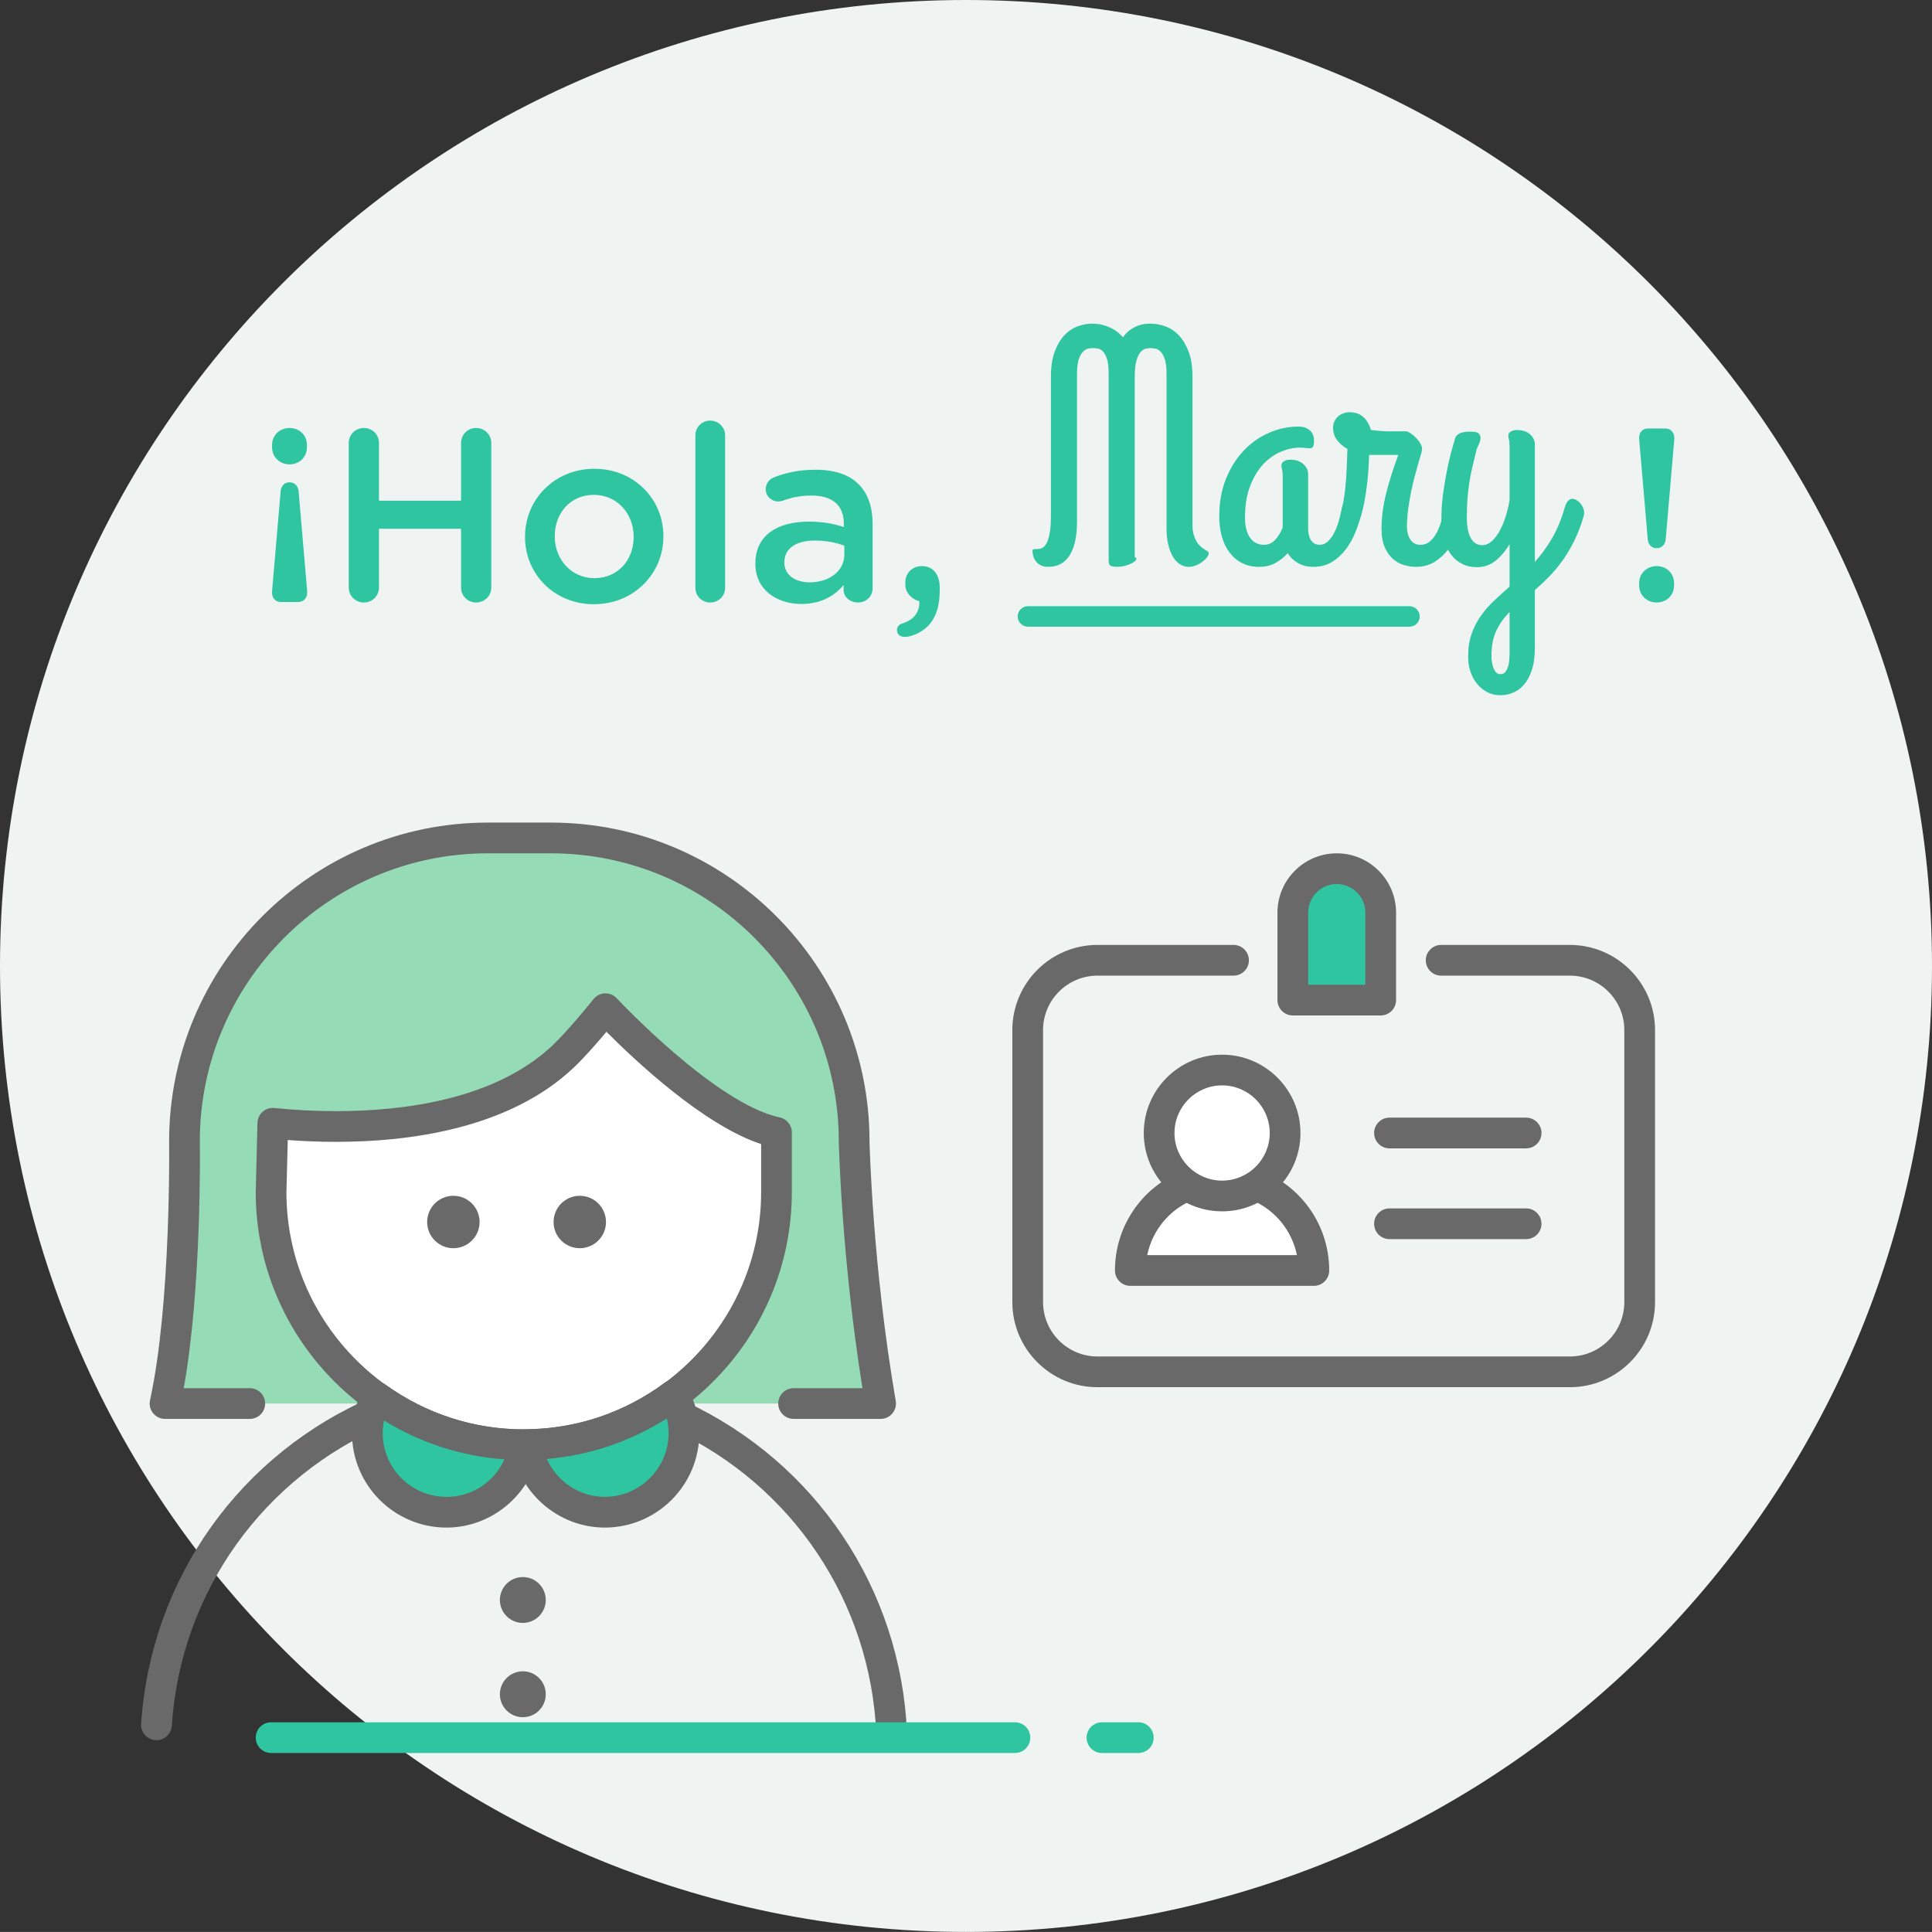 <?xml version="1.0" encoding="utf-8"?>
<!-- Generator: Adobe Illustrator 15.1.0, SVG Export Plug-In . SVG Version: 6.00 Build 0)  -->
<!DOCTYPE svg PUBLIC "-//W3C//DTD SVG 1.1//EN" "http://www.w3.org/Graphics/SVG/1.1/DTD/svg11.dtd">
<svg version="1.1" id="Layer_1" xmlns="http://www.w3.org/2000/svg" xmlns:xlink="http://www.w3.org/1999/xlink" x="0px" y="0px"
	 width="188.681px" height="188.674px" viewBox="0 0 188.681 188.674" enable-background="new 0 0 188.681 188.674"
	 xml:space="preserve">
<rect x="0" y="0" width="188.681" height="188.674" fill="#333333" stroke="none"/>
<g>
	<g>
		<path fill="#EFF4F2" d="M188.681,94.342c0,52.1-42.239,94.332-94.339,94.332C42.234,188.674,0,146.441,0,94.342
			C0,42.234,42.234,0,94.342,0C146.441,0,188.681,42.234,188.681,94.342z"/>
	</g>
	<g>
		<g>
			<g>
				<g>
					<g>
						<g>
							<path fill="#FFFFFF" d="M115.863,115.822c-3.217,1.361-5.476,4.543-5.476,8.256h17.924c0-3.707-2.251-6.891-5.461-8.252"/>
							<path fill="#696969" d="M128.312,125.578h-17.924c-0.829,0-1.5-0.672-1.5-1.5c0-4.212,2.509-7.994,6.391-9.638
								c0.762-0.319,1.643,0.034,1.966,0.797c0.323,0.764-0.034,1.644-0.797,1.967c-2.299,0.973-3.923,2.996-4.409,5.374h14.622
								c-0.485-2.376-2.104-4.398-4.396-5.371c-0.763-0.323-1.119-1.204-0.795-1.967c0.323-0.763,1.206-1.119,1.966-0.795
								c3.874,1.643,6.376,5.424,6.376,9.633C129.812,124.906,129.141,125.578,128.312,125.578z"/>
						</g>
						<g>
							<path fill="#FFFFFF" d="M125.504,110.652c0,3.395-2.756,6.148-6.153,6.148c-3.396,0-6.15-2.754-6.15-6.148
								c0-3.4,2.754-6.152,6.15-6.152C122.748,104.5,125.504,107.252,125.504,110.652z"/>
							<path fill="#696969" d="M119.351,118.301c-4.218,0-7.65-3.431-7.65-7.648c0-4.22,3.432-7.652,7.65-7.652
								c4.22,0,7.653,3.433,7.653,7.652C127.004,114.87,123.571,118.301,119.351,118.301z M119.351,106
								c-2.564,0-4.65,2.087-4.65,4.652c0,2.563,2.086,4.648,4.65,4.648c2.566,0,4.653-2.085,4.653-4.648
								C124.004,108.087,121.917,106,119.351,106z"/>
						</g>
					</g>
					<path fill="#696969" d="M153.314,135.475H107.18c-4.584,0-8.314-3.729-8.314-8.314v-26.563c0-4.586,3.73-8.316,8.314-8.316
						h13.289c0.829,0,1.5,0.672,1.5,1.5s-0.671,1.5-1.5,1.5H107.18c-2.93,0-5.314,2.385-5.314,5.316v26.563
						c0,2.931,2.384,5.314,5.314,5.314h46.134c2.933,0,5.319-2.384,5.319-5.314v-26.563c0-2.932-2.386-5.316-5.319-5.316h-12.57
						c-0.829,0-1.5-0.672-1.5-1.5s0.671-1.5,1.5-1.5h12.57c4.587,0,8.319,3.73,8.319,8.316v26.563
						C161.633,131.745,157.901,135.475,153.314,135.475z"/>
					<g>
						<path fill="#696969" d="M149.043,112.15h-13.346c-0.829,0-1.5-0.672-1.5-1.5s0.671-1.5,1.5-1.5h13.346
							c0.829,0,1.5,0.672,1.5,1.5S149.872,112.15,149.043,112.15z"/>
						<path fill="#696969" d="M149.043,121.014h-13.346c-0.829,0-1.5-0.672-1.5-1.5s0.671-1.5,1.5-1.5h13.346
							c0.829,0,1.5,0.672,1.5,1.5S149.872,121.014,149.043,121.014z"/>
					</g>
				</g>
			</g>
		</g>
		<g>
			<path fill="#2EC5A0" d="M126.258,97.67v-8.543c0-2.371,1.922-4.291,4.291-4.291l0,0c2.371,0,4.293,1.92,4.293,4.291v8.543
				H126.258z"/>
			<path fill="#696969" d="M134.842,99.17h-8.584c-0.829,0-1.5-0.672-1.5-1.5v-8.543c0-3.193,2.598-5.791,5.791-5.791
				c3.194,0,5.793,2.598,5.793,5.791v8.543C136.342,98.498,135.67,99.17,134.842,99.17z M127.758,96.17h5.584v-7.043
				c0-1.539-1.253-2.791-2.793-2.791c-1.539,0-2.791,1.252-2.791,2.791V96.17z"/>
		</g>
	</g>
	<g>
		<g>
			<g>
				<g>
					<g>
						<g>
							<path fill="#696969" d="M87.006,169.569c-0.776,0-1.434-0.598-1.494-1.385c-0.993-12.863-9.001-23.993-20.9-29.046
								c-0.762-0.324-1.118-1.205-0.794-1.967c0.324-0.763,1.207-1.118,1.967-0.795c12.934,5.493,21.639,17.593,22.719,31.577
								c0.063,0.826-0.554,1.547-1.38,1.61C87.084,169.568,87.045,169.569,87.006,169.569z"/>
							<path fill="#696969" d="M15.28,169.953c-0.034,0-0.067-0.001-0.101-0.003c-0.827-0.056-1.452-0.771-1.397-1.597
								c0.946-14.182,9.679-26.441,22.792-31.996c0.762-0.322,1.644,0.032,1.966,0.796c0.323,0.763-0.034,1.643-0.796,1.966
								c-12.064,5.111-20.099,16.389-20.969,29.434C16.723,169.346,16.063,169.953,15.28,169.953z"/>
						</g>
					</g>
					<g>
						<path fill="#95DBB6" d="M24.396,137.072h-8.279c2.136-9.738,1.9-25.619,1.9-25.619c0-16.359,13.265-29.617,29.619-29.617
							h6.168c16.36,0,29.615,13.258,29.615,29.617c0,0,0.25,12.097,2.584,25.619h-8.499"/>
						<path fill="#696969" d="M86.003,138.572h-8.499c-0.829,0-1.5-0.672-1.5-1.5s0.671-1.5,1.5-1.5h6.728
							c-2.057-12.768-2.31-23.972-2.313-24.088c0-15.535-12.613-28.148-28.116-28.148h-6.168c-15.505,0-28.119,12.613-28.119,28.117
							c0.009,0.595,0.19,14.336-1.573,24.119h6.452c0.829,0,1.5,0.672,1.5,1.5s-0.671,1.5-1.5,1.5h-8.279
							c-0.454,0-0.884-0.206-1.169-0.56c-0.285-0.354-0.394-0.818-0.296-1.262c2.075-9.459,1.868-25.118,1.865-25.275
							c0-17.181,13.96-31.14,31.119-31.14h6.168c17.157,0,31.115,13.959,31.115,31.117c0.002,0.089,0.276,12.118,2.562,25.364
							c0.075,0.436-0.046,0.883-0.331,1.221C86.865,138.377,86.445,138.572,86.003,138.572z"/>
					</g>
					<g>
						<path fill="#FFFFFF" d="M26.644,109.699c5.916,0.606,20.273,1.143,28.372-6.538c1.689-1.603,4.119-4.648,4.119-4.648
							s9.889,10.634,16.7,12.077v5.822c0,13.625-11.045,24.682-24.676,24.682s-24.684-11.057-24.684-24.682L26.644,109.699z"/>
						<path fill="#696969" d="M51.158,142.594c-14.438,0-26.184-11.745-26.184-26.182l0.169-6.751
							c0.011-0.417,0.195-0.812,0.508-1.088c0.314-0.276,0.731-0.407,1.144-0.366c1.993,0.204,4.024,0.308,6.037,0.308
							c6.55,0,15.536-1.117,21.15-6.441c1.593-1.512,3.955-4.466,3.978-4.496c0.272-0.341,0.68-0.547,1.116-0.563
							c0.43-0.019,0.858,0.158,1.155,0.478c0.096,0.103,9.646,10.304,15.913,11.631c0.693,0.147,1.189,0.759,1.189,1.468v5.822
							C77.334,130.849,65.592,142.594,51.158,142.594z M28.103,111.335l-0.129,5.115c0,12.744,10.4,23.144,23.184,23.144
							c12.779,0,23.176-10.399,23.176-23.182v-4.679c-5.621-1.845-12.398-8.243-15.107-10.969c-0.883,1.052-2.147,2.507-3.179,3.484
							c-6.332,6.006-16.119,7.266-23.214,7.266C31.259,111.515,29.674,111.455,28.103,111.335z"/>
					</g>
				</g>
				<g>
					<path fill="#2EC5A0" d="M51.447,141.076c0.548,3.731,3.733,6.609,7.614,6.609c4.27,0,7.733-3.459,7.733-7.728
						c0-1.356-0.379-2.608-0.992-3.717C61.779,139.225,56.826,141.015,51.447,141.076z"/>
					<path fill="#696969" d="M59.062,149.186c-4.526,0-8.438-3.393-9.098-7.892c-0.063-0.428,0.062-0.862,0.343-1.191
						c0.281-0.33,0.69-0.521,1.124-0.526c4.888-0.056,9.549-1.626,13.479-4.54c0.347-0.258,0.789-0.35,1.212-0.261
						c0.423,0.092,0.785,0.361,0.994,0.74c0.783,1.415,1.179,2.909,1.179,4.442C68.294,145.046,64.152,149.186,59.062,149.186z
						 M53.404,142.483c0.98,2.192,3.183,3.702,5.658,3.702c3.437,0,6.233-2.794,6.233-6.228c0-0.479-0.06-0.955-0.179-1.426
						C61.573,140.782,57.583,142.128,53.404,142.483z"/>
				</g>
				<g>
					<path fill="#2EC5A0" d="M51.158,141.094c-5.377,0-10.342-1.74-14.396-4.661c-0.548,1.06-0.887,2.249-0.887,3.525
						c0,4.269,3.458,7.728,7.732,7.728c3.879,0,7.061-2.869,7.613-6.594C51.201,141.092,51.174,141.094,51.158,141.094z"/>
					<path fill="#696969" d="M43.607,149.186c-5.091,0-9.232-4.14-9.232-9.228c0-1.443,0.354-2.861,1.054-4.214
						c0.2-0.388,0.56-0.669,0.984-0.771c0.424-0.1,0.872-0.013,1.226,0.242c3.976,2.864,8.651,4.378,13.52,4.378
						c0.436,0,0.882,0.188,1.167,0.52c0.285,0.33,0.443,0.768,0.379,1.198C52.039,145.801,48.127,149.186,43.607,149.186z
						 M37.507,138.731c-0.088,0.406-0.132,0.816-0.132,1.227c0,3.434,2.796,6.228,6.232,6.228c2.508,0,4.677-1.469,5.652-3.664
						C45.067,142.216,41.074,140.925,37.507,138.731z"/>
				</g>
				<circle fill="#696969" cx="51.059" cy="156.256" r="2.24"/>
				<path fill="#696969" d="M53.299,165.464c0,1.237-0.998,2.239-2.237,2.239c-1.237,0-2.243-1.002-2.243-2.239
					c0-1.24,1.005-2.243,2.243-2.243C52.301,163.221,53.299,164.224,53.299,165.464z"/>
			</g>
			<path fill="#696969" d="M46.838,119.345c0,1.413-1.146,2.556-2.562,2.556c-1.412,0-2.559-1.143-2.559-2.556
				c0-1.415,1.147-2.563,2.559-2.563C45.692,116.781,46.838,117.93,46.838,119.345z"/>
			<path fill="#696969" d="M59.182,119.345c0,1.413-1.148,2.556-2.561,2.556c-1.414,0-2.558-1.143-2.558-2.556
				c0-1.415,1.144-2.563,2.558-2.563C58.033,116.781,59.182,117.93,59.182,119.345z"/>
		</g>
	</g>
	<path fill="#2EC5A0" d="M99.118,171.201H26.475c-0.829,0-1.5-0.672-1.5-1.5s0.671-1.5,1.5-1.5h72.644c0.829,0,1.5,0.672,1.5,1.5
		S99.947,171.201,99.118,171.201z"/>
	<path fill="#2EC5A0" d="M111.17,171.201h-3.551c-0.829,0-1.5-0.672-1.5-1.5s0.671-1.5,1.5-1.5h3.551c0.829,0,1.5,0.672,1.5,1.5
		S111.999,171.201,111.17,171.201z"/>
	<g>
		<g>
			<g>
				<path fill="#2EC5A0" d="M30.001,57.76c0.048,0.575-0.312,1.031-0.864,1.031h-1.728c-0.552,0-0.888-0.456-0.84-1.031l0.84-9.793
					c0.048-0.528,0.384-0.864,0.864-0.864c0.48,0,0.84,0.336,0.888,0.864L30.001,57.76z M28.273,45.35
					c-0.96,0-1.704-0.72-1.704-1.68v-0.216c0-0.937,0.744-1.656,1.704-1.656c0.984,0,1.704,0.72,1.704,1.656v0.216
					C29.977,44.63,29.257,45.35,28.273,45.35z"/>
				<path fill="#2EC5A0" d="M34.059,43.262c0-0.816,0.648-1.464,1.488-1.464c0.816,0,1.464,0.647,1.464,1.464v5.641h8.017v-5.641
					c0-0.816,0.648-1.464,1.464-1.464c0.84,0,1.488,0.647,1.488,1.464v14.113c0,0.816-0.648,1.465-1.488,1.465
					c-0.816,0-1.464-0.648-1.464-1.465v-5.736h-8.017v5.736c0,0.816-0.648,1.465-1.464,1.465c-0.84,0-1.488-0.648-1.488-1.465
					V43.262z"/>
				<path fill="#2EC5A0" d="M51.274,52.455v-0.049c0-3.624,2.88-6.624,6.769-6.624c3.889,0,6.745,2.952,6.745,6.576v0.048
					c0,3.601-2.88,6.602-6.792,6.602C54.13,59.008,51.274,56.055,51.274,52.455z M61.883,52.455v-0.049
					c0-2.231-1.608-4.08-3.888-4.08c-2.328,0-3.816,1.824-3.816,4.032v0.048c0,2.209,1.608,4.057,3.864,4.057
					C60.395,56.463,61.883,54.639,61.883,52.455z"/>
				<path fill="#2EC5A0" d="M67.912,42.518c0-0.792,0.624-1.439,1.44-1.439c0.816,0,1.464,0.647,1.464,1.439v14.882
					c0,0.815-0.648,1.44-1.464,1.44c-0.792,0-1.44-0.625-1.44-1.44V42.518z"/>
				<path fill="#2EC5A0" d="M73.771,55.07v-0.047c0-2.736,2.136-4.081,5.232-4.081c1.417,0,2.424,0.216,3.409,0.528v-0.313
					c0-1.8-1.104-2.76-3.145-2.76c-1.104,0-2.016,0.191-2.808,0.504c-0.168,0.048-0.312,0.072-0.456,0.072
					c-0.672,0-1.224-0.528-1.224-1.2c0-0.528,0.36-0.984,0.792-1.152c1.2-0.456,2.424-0.744,4.081-0.744
					c1.896,0,3.312,0.504,4.2,1.416c0.936,0.912,1.368,2.257,1.368,3.913v6.24c0,0.792-0.624,1.393-1.416,1.393
					c-0.84,0-1.417-0.576-1.417-1.225v-0.48c-0.864,1.032-2.184,1.849-4.128,1.849C75.883,58.983,73.771,57.615,73.771,55.07z
					 M82.459,54.159v-0.864c-0.744-0.288-1.728-0.504-2.88-0.504c-1.872,0-2.976,0.792-2.976,2.111v0.049
					c0,1.224,1.08,1.92,2.472,1.92C80.995,56.871,82.459,55.768,82.459,54.159z"/>
				<path fill="#2EC5A0" d="M88.152,60.879c1.104-0.359,1.68-1.104,1.632-2.16c-0.696-0.191-1.368-0.768-1.368-1.632v-0.192
					c0-0.912,0.648-1.607,1.632-1.607c1.08,0,1.728,0.816,1.728,2.112v0.264c0,1.632-0.432,2.736-1.176,3.505
					c-0.648,0.623-1.584,1.031-2.256,1.031c-0.504,0-0.744-0.312-0.744-0.672C87.6,61.191,87.84,60.951,88.152,60.879z"/>
				<path fill="#2EC5A0" d="M160.082,42.878c-0.048-0.576,0.288-1.032,0.84-1.032h1.728c0.552,0,0.912,0.456,0.864,1.032
					l-0.84,9.793c-0.048,0.528-0.408,0.864-0.888,0.864c-0.48,0-0.816-0.336-0.864-0.864L160.082,42.878z M161.786,55.287
					c0.984,0,1.704,0.72,1.704,1.656v0.24c0,0.936-0.72,1.656-1.704,1.656c-0.96,0-1.704-0.721-1.704-1.656v-0.24
					C160.082,56.007,160.825,55.287,161.786,55.287z"/>
			</g>
		</g>
		<g>
			<g>
				<path fill="#2EC5A0" d="M117.925,53.828c0.127,0.086,0.154,0.213,0.08,0.383c-0.075,0.17-0.213,0.343-0.415,0.518
					c-0.202,0.176-0.44,0.326-0.717,0.454s-0.552,0.186-0.828,0.175c-0.266-0.01-0.526-0.09-0.781-0.238s-0.48-0.38-0.677-0.693
					c-0.197-0.313-0.356-0.703-0.478-1.17c-0.122-0.468-0.183-1.025-0.183-1.673V36.481c0-0.615-0.061-1.093-0.183-1.434
					c-0.122-0.34-0.266-0.587-0.43-0.74c-0.165-0.154-0.334-0.244-0.51-0.271c-0.175-0.027-0.316-0.04-0.422-0.04
					c-0.117,0-0.266,0.016-0.446,0.048c-0.181,0.031-0.353,0.135-0.518,0.311c-0.165,0.175-0.306,0.451-0.422,0.828
					s-0.175,0.916-0.175,1.617v17.617c0.032,0,0.066,0.019,0.104,0.056c0.037,0.037,0.056,0.071,0.056,0.104
					c0,0.085-0.062,0.173-0.183,0.263c-0.123,0.091-0.274,0.176-0.454,0.255c-0.181,0.08-0.385,0.144-0.613,0.191
					c-0.229,0.048-0.444,0.071-0.645,0.071c-0.213,0-0.401-0.026-0.566-0.079c-0.165-0.054-0.247-0.233-0.247-0.542V36.481
					c0-0.615-0.056-1.093-0.167-1.434c-0.111-0.34-0.247-0.587-0.406-0.74c-0.159-0.154-0.326-0.244-0.501-0.271
					c-0.175-0.027-0.327-0.04-0.454-0.04c-0.106,0-0.247,0.013-0.422,0.04c-0.175,0.026-0.348,0.116-0.518,0.271
					c-0.17,0.153-0.316,0.4-0.438,0.74c-0.122,0.341-0.183,0.818-0.183,1.434V50.93c0,1.444-0.239,2.543-0.717,3.297
					s-1.174,1.131-2.087,1.131c-0.308,0-0.56-0.053-0.756-0.158c-0.197-0.107-0.354-0.239-0.47-0.398
					c-0.117-0.16-0.199-0.33-0.247-0.51c-0.048-0.181-0.072-0.346-0.072-0.494c0-0.074,0.024-0.122,0.072-0.144
					c0.047-0.021,0.114-0.032,0.199-0.032s0.181-0.002,0.287-0.008c0.106-0.005,0.217-0.029,0.334-0.071
					c0.106-0.042,0.215-0.128,0.326-0.255c0.112-0.127,0.21-0.313,0.295-0.558c0.085-0.244,0.154-0.552,0.207-0.924
					s0.08-0.828,0.08-1.37V36.801c0-0.956,0.12-1.764,0.358-2.422c0.239-0.658,0.55-1.194,0.932-1.608
					c0.382-0.415,0.815-0.712,1.298-0.893c0.483-0.181,0.969-0.271,1.458-0.271c0.138,0,0.324,0.014,0.558,0.04
					s0.491,0.087,0.772,0.183s0.566,0.231,0.853,0.406c0.287,0.176,0.558,0.412,0.813,0.709c0.201-0.297,0.424-0.533,0.669-0.709
					c0.244-0.175,0.486-0.311,0.725-0.406s0.467-0.156,0.685-0.183c0.217-0.026,0.406-0.04,0.565-0.04
					c0.51,0,1.012,0.09,1.505,0.271s0.934,0.478,1.322,0.893c0.387,0.414,0.703,0.95,0.948,1.608
					c0.244,0.658,0.366,1.466,0.366,2.422v14.511c0,0.341,0.04,0.646,0.12,0.916s0.186,0.51,0.318,0.717s0.29,0.383,0.47,0.526
					C117.548,53.613,117.734,53.733,117.925,53.828z"/>
				<path fill="#2EC5A0" d="M128.853,53.207c0.329,0,0.613-0.116,0.852-0.35c0.239-0.234,0.446-0.526,0.621-0.877
					c0.175-0.35,0.319-0.729,0.43-1.139c0.112-0.408,0.205-0.793,0.279-1.154c0.074-0.34,0.183-0.587,0.327-0.741
					c0.143-0.153,0.3-0.231,0.47-0.231c0.127,0,0.257,0.04,0.39,0.12c0.133,0.079,0.255,0.183,0.367,0.311
					c0.111,0.128,0.202,0.271,0.271,0.431c0.069,0.158,0.104,0.318,0.104,0.478c0,0.021,0,0.048,0,0.079
					c0,0.032-0.01,0.08-0.032,0.144c-0.138,0.542-0.327,1.11-0.565,1.704c-0.239,0.596-0.544,1.143-0.916,1.641
					c-0.372,0.5-0.82,0.914-1.346,1.243c-0.526,0.329-1.139,0.493-1.84,0.493c-0.574,0-1.073-0.122-1.498-0.366
					s-0.759-0.567-1.003-0.972c-0.33,0.372-0.725,0.688-1.187,0.948c-0.462,0.26-1.001,0.39-1.617,0.39
					c-0.637,0-1.197-0.127-1.681-0.382s-0.889-0.603-1.218-1.044c-0.33-0.439-0.576-0.961-0.741-1.561
					c-0.165-0.6-0.247-1.245-0.247-1.936c0-1.359,0.218-2.58,0.653-3.664c0.435-1.082,1.014-2.004,1.736-2.764
					c0.722-0.759,1.547-1.34,2.477-1.744c0.929-0.403,1.893-0.605,2.892-0.605c0.446,0,0.807,0.123,1.083,0.367
					c0.276,0.244,0.414,0.578,0.414,1.003c0,0.276-0.029,0.47-0.087,0.582c-0.059,0.111-0.167,0.167-0.327,0.167
					c-0.149,0-0.303-0.011-0.462-0.032c-0.159-0.021-0.324-0.031-0.494-0.031c-0.616,0-1.243,0.136-1.88,0.406
					s-1.213,0.685-1.729,1.242s-0.937,1.264-1.266,2.118c-0.33,0.855-0.494,1.872-0.494,3.051c0,0.86,0.164,1.521,0.494,1.983
					c0.329,0.462,0.78,0.692,1.354,0.692c0.446,0,0.817-0.167,1.115-0.501c0.297-0.335,0.536-0.73,0.717-1.187v-5.034
					c0-0.159-0.008-0.292-0.023-0.398c-0.016-0.106-0.032-0.196-0.048-0.271c-0.016-0.074-0.029-0.141-0.04-0.199
					s-0.016-0.114-0.016-0.167c0-0.17,0.083-0.306,0.247-0.406s0.364-0.151,0.598-0.151c0.542,0,0.972,0.141,1.29,0.422
					s0.478,0.619,0.478,1.012v5.384c0,0.181,0.021,0.358,0.063,0.534c0.042,0.175,0.106,0.334,0.191,0.478
					c0.084,0.144,0.199,0.261,0.342,0.351S128.661,53.207,128.853,53.207z"/>
				<path fill="#2EC5A0" d="M138.283,55.357c-0.382,0-0.772-0.059-1.171-0.175c-0.398-0.117-0.759-0.318-1.083-0.605
					c-0.324-0.286-0.589-0.666-0.797-1.139c-0.207-0.473-0.311-1.069-0.311-1.792c0-1.052,0.141-2.164,0.422-3.337
					c0.281-1.174,0.688-2.467,1.219-3.879h-2.485h-0.366c-0.011,0.318-0.029,0.722-0.056,1.21c-0.027,0.489-0.072,1.01-0.136,1.562
					c-0.063,0.552-0.146,1.11-0.247,1.673c-0.101,0.563-0.226,1.083-0.375,1.561c-0.106,0.34-0.273,0.537-0.501,0.59
					c-0.229,0.053-0.454,0.014-0.677-0.119s-0.404-0.327-0.542-0.582c-0.138-0.255-0.17-0.521-0.096-0.797
					c0.085-0.328,0.159-0.729,0.223-1.202c0.063-0.473,0.114-0.972,0.151-1.497c0.037-0.526,0.066-1.052,0.087-1.577
					c0.021-0.526,0.037-0.996,0.048-1.41c-0.404-0.223-0.738-0.507-1.003-0.853c-0.266-0.345-0.398-0.756-0.398-1.234
					c0-0.223,0.045-0.427,0.136-0.613c0.09-0.186,0.209-0.345,0.358-0.478c0.148-0.133,0.324-0.233,0.525-0.303
					s0.409-0.104,0.621-0.104c0.191,0,0.391,0.026,0.598,0.08c0.207,0.053,0.403,0.148,0.589,0.286
					c0.186,0.139,0.353,0.318,0.501,0.542c0.149,0.223,0.271,0.499,0.367,0.828c0.265,0.032,0.491,0.056,0.677,0.071
					c0.186,0.017,0.343,0.029,0.47,0.04s0.233,0.017,0.318,0.017s0.17,0,0.255,0h1.705c0.096,0,0.236,0.059,0.422,0.175
					c0.186,0.117,0.369,0.269,0.55,0.454c0.18,0.186,0.332,0.385,0.454,0.598c0.122,0.212,0.167,0.414,0.135,0.605
					c0,0.063-0.038,0.217-0.111,0.461c-0.075,0.245-0.165,0.553-0.271,0.924c-0.106,0.372-0.223,0.8-0.351,1.283
					c-0.127,0.482-0.244,0.99-0.351,1.521c-0.106,0.531-0.196,1.081-0.271,1.649c-0.075,0.568-0.111,1.123-0.111,1.664
					c0,0.223,0.026,0.441,0.08,0.653c0.053,0.212,0.132,0.401,0.239,0.565c0.106,0.165,0.241,0.295,0.406,0.391
					c0.165,0.096,0.358,0.143,0.582,0.143c0.372,0,0.69-0.116,0.956-0.35c0.265-0.234,0.488-0.526,0.669-0.877
					c0.181-0.35,0.327-0.729,0.438-1.139c0.112-0.408,0.205-0.793,0.279-1.154c0.064-0.34,0.17-0.587,0.319-0.741
					c0.148-0.153,0.303-0.231,0.462-0.231c0.127,0,0.26,0.04,0.398,0.12c0.138,0.079,0.263,0.183,0.375,0.311
					s0.202,0.271,0.271,0.431c0.069,0.158,0.104,0.318,0.104,0.478c0,0.053-0.006,0.095-0.016,0.127
					c-0.011,0.032-0.016,0.063-0.016,0.096c-0.148,0.542-0.342,1.11-0.581,1.704c-0.239,0.596-0.544,1.143-0.916,1.641
					c-0.372,0.5-0.818,0.914-1.338,1.243C139.594,55.193,138.983,55.357,138.283,55.357z"/>
				<path fill="#2EC5A0" d="M152.778,49.688c0.096-0.34,0.207-0.587,0.334-0.741c0.127-0.153,0.276-0.231,0.446-0.231
					c0.127,0,0.26,0.04,0.398,0.12c0.138,0.079,0.263,0.183,0.375,0.311c0.111,0.128,0.202,0.271,0.271,0.431
					c0.069,0.158,0.104,0.318,0.104,0.478c0,0.021,0,0.063,0,0.127s-0.011,0.128-0.032,0.191c-0.276,0.945-0.597,1.781-0.964,2.509
					c-0.366,0.728-0.759,1.378-1.179,1.951c-0.419,0.574-0.852,1.086-1.298,1.537c-0.446,0.451-0.892,0.868-1.338,1.251v5.639
					c0,0.86-0.098,1.585-0.294,2.175c-0.197,0.589-0.454,1.066-0.773,1.434c-0.318,0.366-0.68,0.629-1.083,0.788
					c-0.404,0.159-0.813,0.239-1.227,0.239c-0.457,0-0.876-0.099-1.258-0.295c-0.382-0.197-0.714-0.465-0.996-0.805
					c-0.282-0.34-0.5-0.738-0.653-1.194c-0.154-0.457-0.231-0.945-0.231-1.466c0-0.828,0.109-1.561,0.327-2.198
					c0.218-0.637,0.512-1.222,0.884-1.752c0.372-0.531,0.801-1.027,1.29-1.489c0.488-0.462,1.003-0.932,1.545-1.41v-4.142
					c-0.393,0.659-0.85,1.197-1.37,1.617c-0.521,0.419-1.131,0.629-1.832,0.629c-0.542,0-1.027-0.111-1.458-0.335
					c-0.43-0.223-0.794-0.539-1.091-0.947c-0.298-0.408-0.523-0.902-0.677-1.481s-0.231-1.224-0.231-1.936
					c0-0.86,0.061-1.726,0.183-2.597c0.122-0.87,0.257-1.656,0.406-2.357c0.17-0.817,0.366-1.608,0.589-2.373
					c0.053-0.138,0.093-0.279,0.12-0.422c0.026-0.144,0.087-0.273,0.183-0.391s0.247-0.213,0.454-0.287s0.528-0.111,0.963-0.111
					c0.404,0,0.664,0.072,0.781,0.215c0.117,0.144,0.162,0.311,0.135,0.502s-0.09,0.388-0.191,0.59
					c-0.101,0.201-0.167,0.366-0.199,0.494c-0.149,0.604-0.281,1.157-0.398,1.656c-0.117,0.499-0.215,1.001-0.294,1.505
					c-0.08,0.505-0.141,1.03-0.183,1.577c-0.042,0.547-0.064,1.16-0.064,1.84c0,0.893,0.13,1.566,0.391,2.023
					c0.26,0.456,0.629,0.685,1.107,0.685c0.329,0,0.634-0.122,0.916-0.366c0.281-0.244,0.536-0.57,0.765-0.979
					c0.228-0.409,0.427-0.876,0.597-1.402c0.17-0.525,0.303-1.075,0.398-1.648v-5.257c0-0.308-0.021-0.531-0.064-0.669
					s-0.063-0.265-0.063-0.382c0-0.16,0.082-0.289,0.247-0.391c0.165-0.101,0.364-0.151,0.598-0.151
					c0.542,0,0.969,0.141,1.282,0.422c0.313,0.282,0.47,0.619,0.47,1.012V54.88c0.595-0.658,1.142-1.407,1.641-2.246
					S152.449,50.813,152.778,49.688z M146.518,65.84c0.255,0,0.446-0.106,0.573-0.319c0.127-0.212,0.215-0.459,0.263-0.74
					c0.048-0.282,0.072-0.565,0.072-0.853s0-0.51,0-0.669v-3.488c-0.531,0.53-0.958,1.131-1.283,1.8
					c-0.324,0.669-0.486,1.492-0.486,2.469c0,0.51,0.077,0.938,0.231,1.283C146.042,65.667,146.252,65.84,146.518,65.84z"/>
			</g>
		</g>
		<path fill="#2EC5A0" d="M137.65,61.202h-37.259c-0.552,0-1-0.447-1-1s0.448-1,1-1h37.259c0.552,0,1,0.447,1,1
			S138.202,61.202,137.65,61.202z"/>
	</g>
</g>
</svg>
